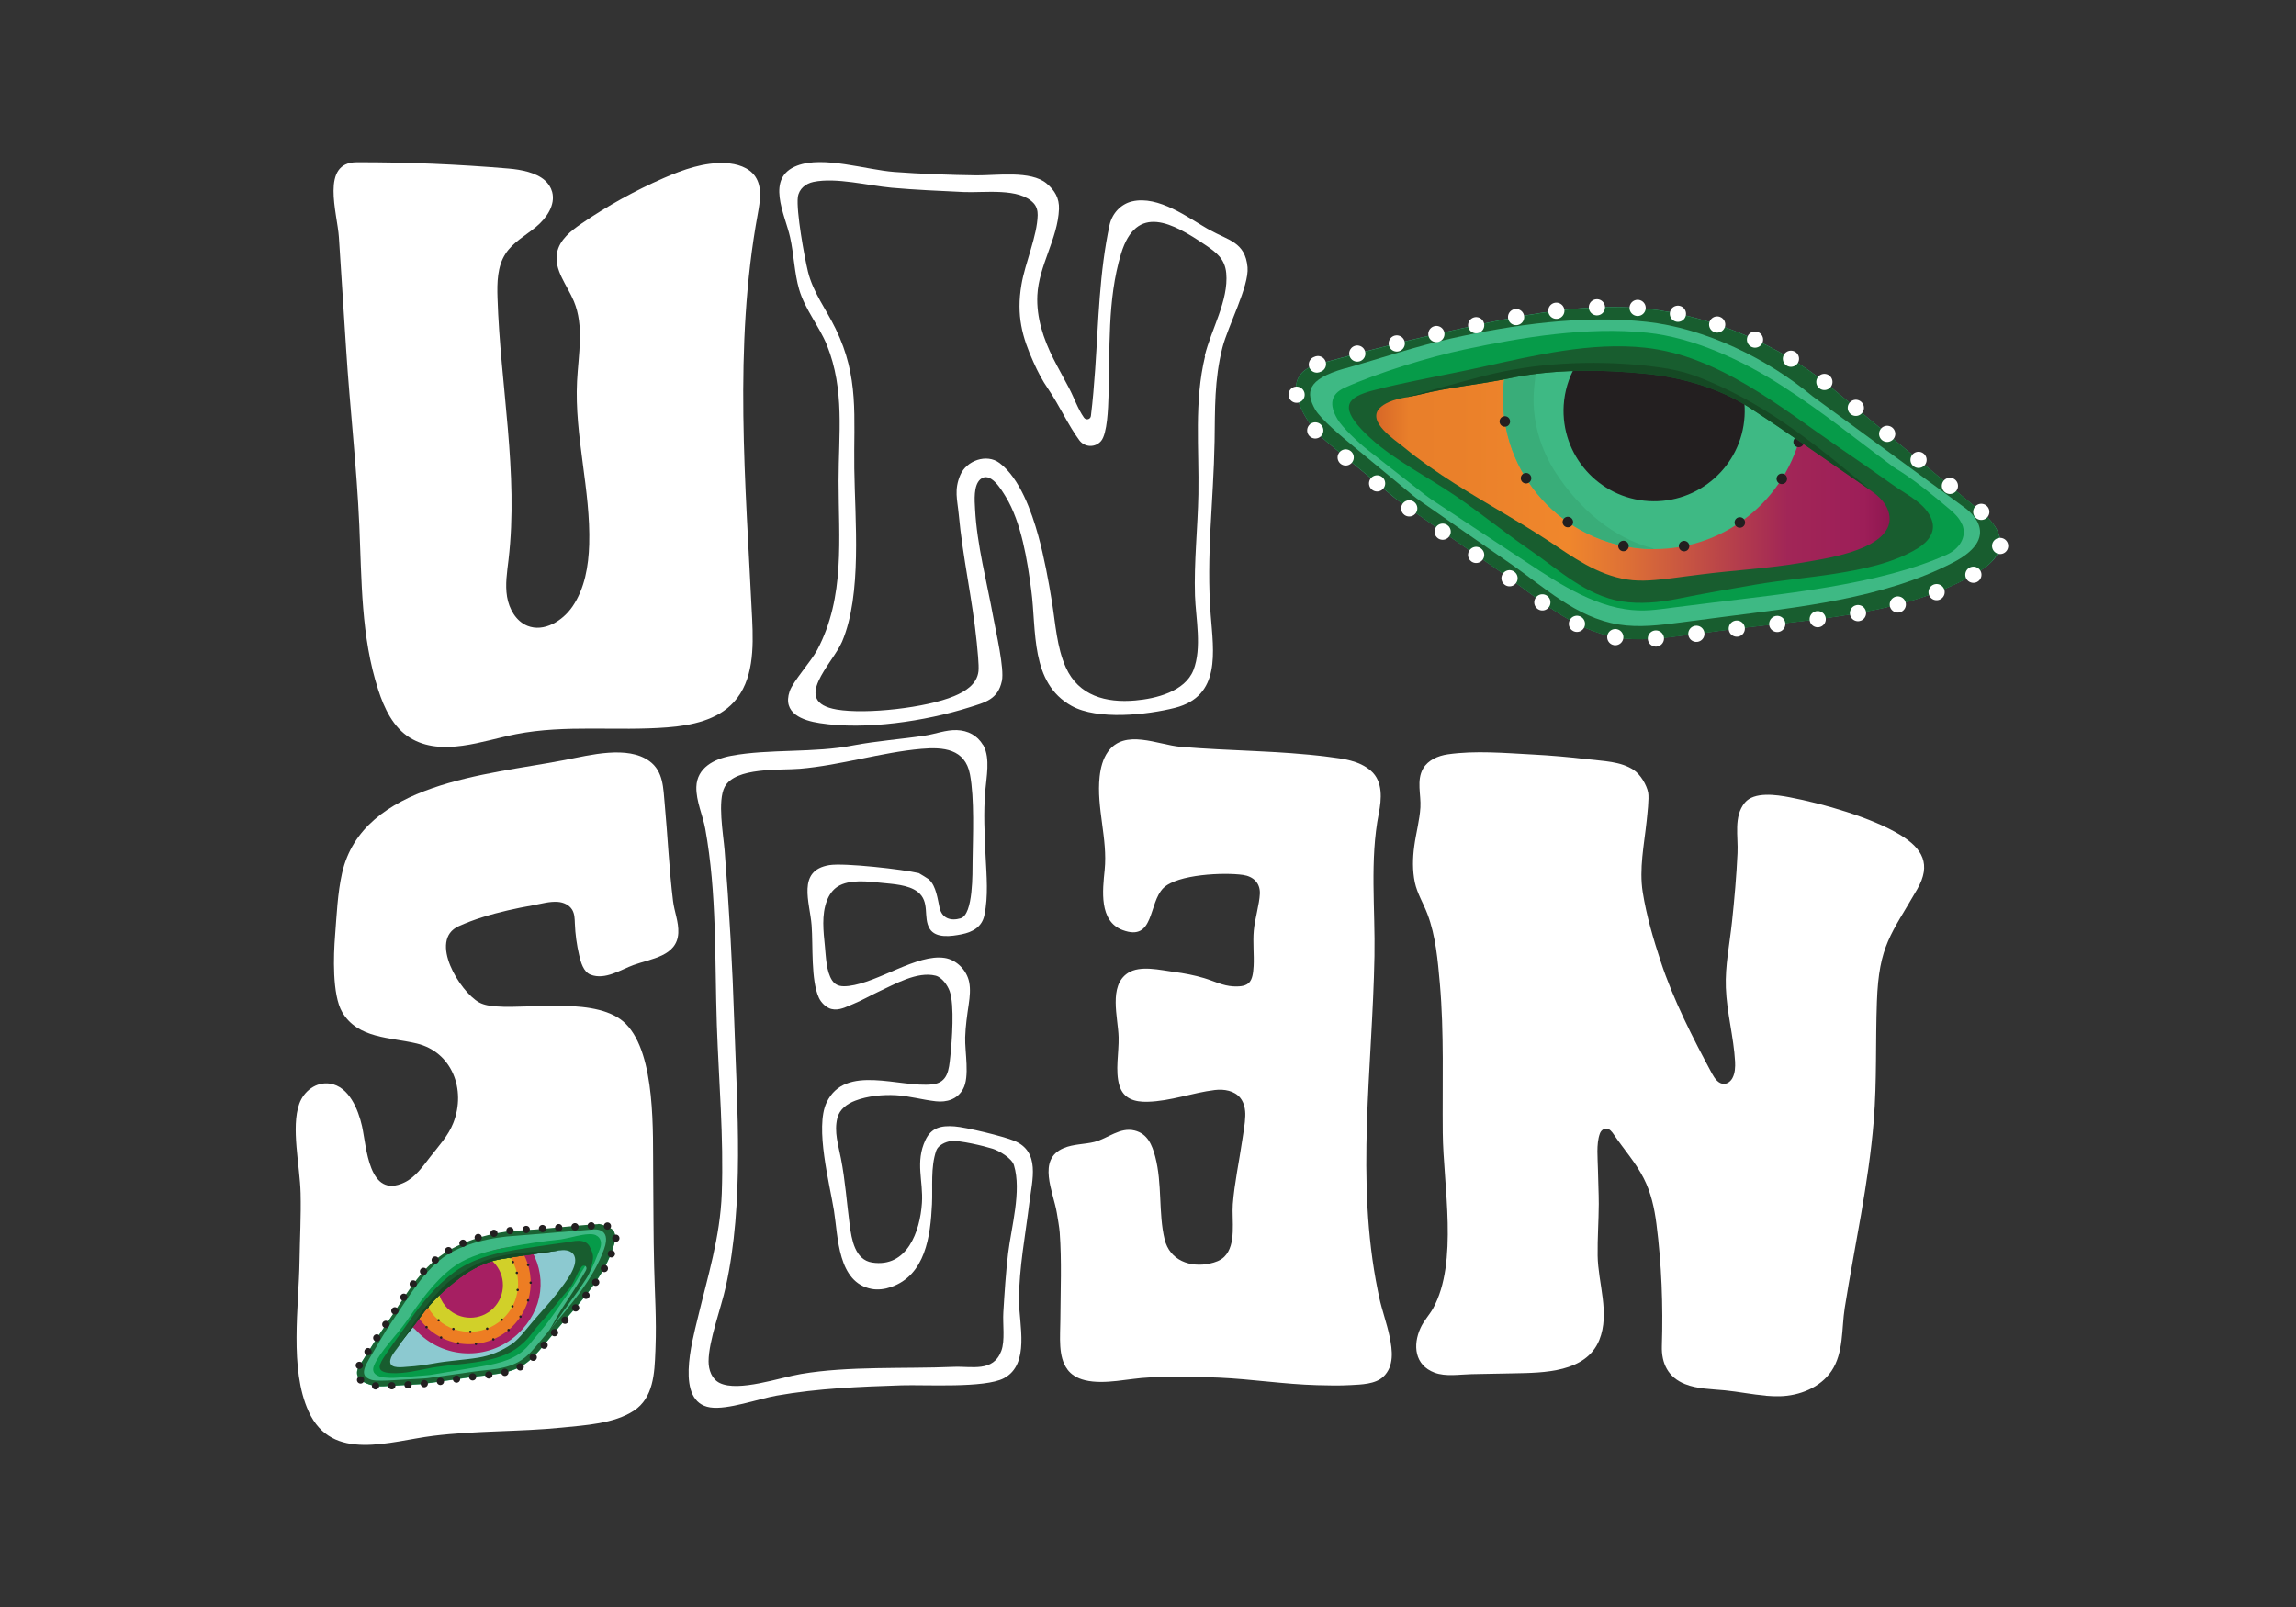 <svg viewBox="0 0 283.46 198.43" xmlns:xlink="http://www.w3.org/1999/xlink" version="1.1" xmlns="http://www.w3.org/2000/svg" id="Layer_4">
  
  <rect x="0" y="0" width="283.46" height="198.43" fill="#333333" stroke="none"/>
  
  <defs>
    <style>
      .st0 {
        stroke-dasharray: 0 .76 0 .76 0 .76;
      }

      .st0, .st1, .st2, .st3, .st4, .st5, .st6, .st7, .st8, .st9, .st10, .st11, .st12, .st13, .st14, .st15, .st16 {
        fill: none;
        stroke-linecap: round;
      }

      .st0, .st1, .st2, .st3, .st4, .st5, .st6, .st7, .st8, .st9, .st10, .st12, .st13, .st14, .st15, .st16 {
        stroke: #231f20;
      }

      .st0, .st1, .st2, .st4, .st6, .st7, .st8, .st9, .st12, .st15 {
        stroke-width: .3px;
      }

      .st0, .st2, .st3, .st5, .st6, .st7, .st10, .st11, .st12, .st13, .st14, .st16 {
        stroke-linejoin: round;
      }

      .st1 {
        stroke-dasharray: 0 .71 0 .71;
      }

      .st1, .st4, .st8, .st9, .st15 {
        stroke-miterlimit: 10;
      }

      .st2 {
        stroke-dasharray: 0 .74 0 .74;
      }

      .st3 {
        stroke-dasharray: 0 2.6 0 2.6 0 2.6;
      }

      .st3, .st5, .st10, .st13, .st14 {
        stroke-width: 1.3px;
      }

      .st17 {
        fill: #231f20;
      }

      .st18 {
        fill: #8cc9d0;
      }

      .st19 {
        fill: #d1d029;
      }

      .st20 {
        fill: #ed7d23;
      }

      .st21 {
        fill: #fff;
      }

      .st4 {
        stroke-dasharray: 0 .69 0 .69 0 .69;
      }

      .st22 {
        fill: #1a6333;
      }

      .st5 {
        stroke-dasharray: 0 2.51 0 2.51 0 2.51;
      }

      .st23 {
        fill: #185d2f;
      }

      .st7 {
        stroke-dasharray: 0 .74 0 .74 0 .74;
      }

      .st24 {
        fill: #069b49;
      }

      .st25 {
        fill: #a61f62;
      }

      .st26 {
        fill: #39ad79;
      }

      .st9 {
        stroke-dasharray: 0 .69 0 .69;
      }

      .st10 {
        stroke-dasharray: 0 2.6 0 2.6;
      }

      .st27 {
        fill: #3eb984;
      }

      .st11 {
        stroke: #fff;
        stroke-dasharray: 0 5.03;
        stroke-width: 2px;
      }

      .st12 {
        stroke-dasharray: 0 .76 0 .76;
      }

      .st14 {
        stroke-dasharray: 0 2.51 0 2.51;
      }

      .st15 {
        stroke-dasharray: 0 .71 0 .71 0 .71;
      }

      .st28 {
        fill: url(#linear-gradient);
      }

      .st29 {
        fill: #154924;
      }

      .st16 {
        stroke-dasharray: 0 2.01;
        stroke-width: .9px;
      }
    </style>
    <linearGradient gradientUnits="userSpaceOnUse" y2="58.73" x2="236.91" y1="58.73" x1="169.2" id="linear-gradient">
      <stop stop-color="#d46327" offset="0"></stop>
      <stop stop-color="#e97f2a" offset=".07"></stop>
      <stop stop-color="#ea802a" offset=".16"></stop>
      <stop stop-color="#f0872c" offset=".36"></stop>
      <stop stop-color="#db6d37" offset=".48"></stop>
      <stop stop-color="#a52b54" offset=".74"></stop>
      <stop stop-color="#a12657" offset=".76"></stop>
      <stop stop-color="#9d1e58" offset=".9"></stop>
      <stop stop-color="#7e0e47" offset="1"></stop>
    </linearGradient>
  </defs>
  <path d="M218.02,172.34c.57.05,1.15.07,1.72.06,2.41-.06,4.98-1.06,6.37-3.11,1.53-2.28,1.23-5.22,1.64-7.81,1.22-7.7,2.95-15.31,3.58-23.09.4-4.96.21-9.77.39-14.71.25-6.99,1.76-8.29,4.98-13.89,1.76-3.06.66-5.01-2.08-6.69-3.51-2.15-9.62-3.89-13.69-4.66-1.62-.31-4.37-.72-5.52.67-1.41,1.71-.8,4.17-.9,6.22-.13,2.84-.38,5.67-.68,8.49s-.86,5.41-.76,8.13c.11,3.08.97,6.07,1.14,9.14.03.65,0,1.4-.31,1.99-.2.4-.59.73-1.04.75-.69.02-1.17-.66-1.5-1.27-2.36-4.39-4.79-9.13-6.34-13.87-.91-2.78-1.75-5.62-2.21-8.52s.17-5.85.48-8.79c.08-.8.32-2.81.19-3.51-.19-.98-.95-2.23-1.77-2.79-1.62-1.09-3.79-1.1-5.67-1.33-2.27-.27-4.55-.47-6.83-.59-3.43-.18-7.06-.51-10.47-.02-1.2.17-2.44.71-3.05,1.76-.83,1.45-.24,3.21-.33,4.78s-.55,3.21-.76,4.81c-.2,1.47-.23,2.99.07,4.45.3,1.41,1.07,2.61,1.57,3.95,1.01,2.68,1.27,5.7,1.52,8.53.54,6.13.3,12.36.36,18.45.06,6.47,1.96,15.97-1.2,21.69-.43.77-1.17,1.57-1.54,2.4-.99,2.15-.72,4.6,1.71,5.52,1.4.53,3.11.22,4.57.19,1.74-.03,3.49-.07,5.23-.1,3.68-.07,8.93-.09,10.56-4.12,1.33-3.31-.16-7.01-.21-10.41-.03-2.09.13-4.29.14-6.38,0-1.4-.08-2.79-.1-4.19s-.24-3.22.24-4.51c.12-.33.42-.61.77-.61.42,0,.72.39.95.74,1.22,1.8,2.7,3.45,3.69,5.4.9,1.76,1.32,3.69,1.57,5.64.64,5,.83,10.04.67,15.06-.07,2.14.77,3.87,2.84,4.7,1.55.62,3.27.62,4.94.78,1.7.17,3.39.52,5.09.66Z" class="st21"></path>
  <path d="M80.91,166.89c-.1,2.66-.23,5.71-2.66,7.3-2.46,1.61-6.04,1.79-8.86,2.08-5.27.53-10.61.36-15.93,1.02-5.33.66-12.48,3.32-15.36-3.01-2.4-5.26-1.2-12.96-1.12-18.61.04-2.74.2-5.58.13-8.34-.08-3.41-1.21-8.13-.16-11.05.56-1.56,2.09-2.74,3.79-2.48,2.36.36,3.49,3.21,3.95,5.24.57,2.52.79,9.06,5.22,6.97,1.38-.65,2.29-1.99,3.23-3.2,1.03-1.32,2.21-2.59,2.82-4.15,1.63-4.15-.19-8.77-4.49-9.81-3.26-.79-7.31-.58-9.23-3.89-1.24-2.14-1.07-7-.87-9.47.2-2.57.3-5.16.86-7.68,2.51-11.17,18.11-12.16,27.17-13.91.13-.02.25-.05.38-.07,3.04-.59,7.7-1.82,10.4.15,1.74,1.27,1.7,3.37,1.88,5.25.37,3.99.54,8.03,1.03,12.01.16,1.34.72,2.6.65,3.96-.14,2.88-3.39,3.17-5.52,3.95-1.6.58-3.5,1.89-5.3,1.2-.91-.35-1.22-1.56-1.42-2.41-.3-1.28-.48-2.6-.53-3.91-.02-.58-.03-1.2-.33-1.7-.36-.6-1.07-.92-1.77-.97-1-.08-2.09.24-3.07.42-1.04.18-2.08.39-3.12.63-2.07.48-4.13,1.08-6.07,1.96-3.75,1.71.17,8.09,2.54,9.4.66.36,1.42.44,2.17.5,4.25.33,12.58-1.24,15.94,2.15,3.76,3.79,3.32,13.56,3.38,18.52.04,3.83.02,7.65.12,11.47.08,3.3.3,6.6.17,9.89,0,.21-.02.42-.02.63Z" class="st21"></path>
  <path d="M67.27,22.27c.42.38.74.85.9,1.43.43,1.62-.71,3.25-2,4.32s-2.85,1.9-3.76,3.31c-1.02,1.57-1.05,3.57-.99,5.45.34,10.8,2.62,21.61,1.36,32.34-.18,1.52-.43,3.05-.18,4.56s1.1,3.02,2.51,3.59c2.03.82,4.35-.59,5.58-2.4,1.5-2.21,1.97-4.97,2.05-7.64.2-6.74-1.84-13.42-1.5-20.16.17-3.32.89-6.8-.39-9.87-.83-1.99-2.48-3.87-2.08-5.98.3-1.61,1.72-2.73,3.07-3.65,3.18-2.17,6.56-4.04,10.09-5.58,2.43-1.06,5.01-1.98,7.66-1.85,1.38.07,2.87.51,3.65,1.65.89,1.3.6,3.04.32,4.59-3.03,16.45-1.5,33.35-.7,50.06.17,3.59.17,7.59-2.26,10.25-2.02,2.22-5.21,2.89-8.2,3.12-6.23.49-12.56-.36-18.7.84-4.08.8-9.16,2.85-13.08.45-2.07-1.27-3.19-3.63-3.93-5.94-2.13-6.57-2.03-13.46-2.33-20.28-.32-7.28-1.17-14.53-1.63-21.8-.3-4.59-.59-9.18-.89-13.77-.19-3-2.31-9.28,2.21-9.28,6.25-.01,12.5.25,18.73.78,1.57.13,3.4.49,4.5,1.47Z" class="st21"></path>
  <path d="M131.78,169.08c-1.18-1.56-.88-4.04-.87-6.13.02-3.59.18-7.2-.08-10.78-.05-.65-.24-1.7-.35-2.38-.43-2.64-2.5-6.63.84-8.03,1.21-.51,2.6-.46,3.79-.76,1.66-.42,3.15-1.86,4.97-1.41,1.6.4,2.15,1.77,2.54,3.22.89,3.37.38,6.97,1.16,10.21.63,2.61,3.17,3.53,5.6,2.99.64-.14,1.29-.36,1.76-.82,1.55-1.52.91-4.58,1.06-6.5.21-2.67.79-5.3,1.17-7.93.14-.97.34-1.97.37-2.95.03-.79-.12-1.62-.61-2.24-.72-.9-2.01-1.12-3.15-.98-2.8.34-5.45,1.38-8.31,1.45-1.57.04-2.97-.35-3.47-2-.55-1.83-.05-4.05-.1-5.97-.06-2.43-1.28-6.35,1.15-7.93,1.53-.99,4.02-.35,5.71-.13,1.24.16,2.48.4,3.69.76,1.24.37,2.3.95,3.61,1.02,2.06.11,2.4-.61,2.51-2.51.07-1.36-.11-2.93.02-4.37.13-1.46.7-3.27.75-4.57.05-1.33-.82-2.13-2.09-2.31-2.31-.33-8.09-.09-9.82,1.62-1.88,1.86-1.08,6.66-5.03,5.19-2.95-1.1-2.47-4.94-2.22-7.42.39-3.87-1.04-7.67-.62-11.54.12-1.07.39-2.16,1.01-3.04,2.07-2.92,6.18-.87,8.99-.63,6.07.52,12.1.46,18.17,1.23,1.93.25,3.84.45,5.32,1.73,1.51,1.31,1.32,3.52.97,5.28-1.13,5.75-.42,11.8-.53,17.63-.25,13.79-2.37,27.58.41,41.27.06.28.11.55.17.83.36,1.64.95,3.22,1.29,4.87s.6,3.63-.78,4.94c-.99.93-2.74.96-4.01,1.03-1.38.08-2.77.05-4.15.01-4.07-.11-8.09-.75-12.16-.93-2.86-.13-5.72-.13-8.58-.02-2.5.1-5.48.93-7.93.34-1.02-.25-1.71-.71-2.17-1.33Z" class="st21"></path>
  <path d="M121.37,91.97s.05.09.07.13c.82,1.6.34,3.84.2,5.54-.23,2.7-.09,5.4.04,8.1.12,2.41.35,4.89-.15,7.27-.3,1.45-1.46,2.08-2.81,2.35-1.22.24-3.18.55-3.94-.68-.87-1.41.1-3.33-1.5-4.57-1.13-.87-3.07-.96-4.43-1.1-1.65-.17-3.99-.48-5.45.47-.62.4-1.05,1.04-1.31,1.73-.68,1.76-.43,3.79-.25,5.62.13,1.29.16,3.13.91,4.25.49.73,1.23.75,2.04.66,3.67-.44,8.42-3.98,11.83-3.46,1.49.23,2.74,1.53,3.03,2.98.18.89.08,1.82-.05,2.72-.2,1.35-.4,2.72-.44,4.09-.06,1.8.59,4.88-.27,6.41-.7,1.26-2.01,1.65-3.35,1.5-1.66-.18-3.27-.66-4.94-.75-1.62-.09-3.48.09-5,.67-1.01.38-1.95,1.06-2.22,2.14-.43,1.7.12,3.34.44,5,.53,2.71.72,5.46,1.08,8.2.24,1.78.64,4.32,2.78,4.65,4.3.66,5.91-3.82,6.14-7.36.18-2.72-.85-5.04.43-7.76.72-1.55,1.96-1.81,3.58-1.69,1.42.1,6.02,1.22,7.36,1.77,3.29,1.34,2.24,4.84,1.89,7.69-.48,3.94-1.27,7.98-1.28,11.99,0,2.95,1.41,7.93-1.87,9.65-2.36,1.24-9.69.78-12.62.87-5.16.17-10.32.37-15.41,1.27-2.27.4-6.08,1.79-8.22,1.46-4.35-.66-2.22-8.16-1.56-10.94,1.24-5.19,2.8-10.09,2.99-15.5.25-6.92-.37-13.86-.61-20.79-.27-8.08.02-16.22-1.43-24.22-.31-1.69-1.14-3.41-1.1-5.16.07-2.37,2.19-3.46,4.3-3.85,4.67-.88,10.31-.33,15.09-1.29,2.86-.54,5.88-.76,8.81-1.2,1.29-.19,2.62-.73,3.97-.68,1.34.05,2.53.65,3.2,1.82ZM114.71,108.62c.87.79,1.06,2.47,1.29,3.48.3,1.28,1.35,1.65,2.59,1.29,1.59-.46,1.46-5.7,1.48-7.03.04-3.11.25-7.77-.32-10.75-.6-3.16-3.3-3.39-6-3.15-4.93.43-9.94,2.03-14.99,2.46-2.46.21-7.97-.23-9.29,2.24-.91,1.72-.18,5.8-.01,7.83.57,7.14.97,14.27,1.2,21.4.35,10.57,1.22,22.13-1.05,32.46-.58,2.66-2.12,6.69-2.13,9.25,0,1.04.39,2.19,1.39,2.67,2.34,1.12,7.41-.68,10.02-1.12,5.93-1,12.73-.62,18.82-.88,2.25-.1,4.91.7,5.91-1.97.48-1.28.16-3.33.25-4.75.14-2.34.31-4.99.59-7.3.39-3.23,1.69-7.71.72-10.88-.26-.86-1.82-1.78-2.66-2.04-1.04-.33-4.1-1.06-5.1-.94-.67.08-1.61.51-1.84,1.19-.71,2.09-.42,4.44-.52,6.61-.19,3.94-.8,8.76-5.07,10.23-.74.26-1.6.37-2.37.23-4.21-.79-4.14-6.41-4.66-9.67s-2.38-10.26-.91-13.35c2.3-4.83,9.04-1.78,13.07-2.24,1.92-.22,2.03-1.84,2.2-3.41.21-1.96.54-6.38-.08-8.11-.26-.72-.95-1.7-1.73-1.9-2.27-.57-5.05,1.06-7.09,2-.93.43-2.05,1.08-3.07,1.49-.88.35-1.74.87-2.73.62-.63-.16-1.26-.8-1.52-1.38-1-2.17-.71-6.45-.9-8.95-.21-2.82-1.86-6.77,2.19-7.43,1.83-.3,9.13.53,11.05.99.07.02,1.21.74,1.27.79Z" class="st21"></path>
  <path d="M149.35,28.41c-2.62-1.5-6.31-4.32-9.6-3.54-1.39.33-2.44,1.49-2.76,2.88-1.27,5.88-1.37,11.87-1.78,17.82-.14,1.93-.29,3.87-.53,5.79-.05.43-.6.57-.86.2-.77-1.1-1.21-2.46-1.84-3.64-.63-1.22-1.32-2.42-1.94-3.65-1.22-2.44-2.1-5.04-1.97-7.81.18-3.69,2.52-6.98,2.67-10.64.05-1.36-.52-2.31-1.52-3.16-1.94-1.65-6.26-.98-8.65-1.01-3.16-.04-6.99-.18-10.15-.42-3.5-.26-8.75-2.02-12-.78-3.97,1.5-1.51,6-.88,8.82.48,2.12.53,4.45,1.12,6.46.72,2.48,2.49,4.56,3.43,6.88,2.23,5.57,1.44,10.98,1.44,16.77,0,7.08.84,14.31-2.63,20.86-.77,1.44-3,3.9-3.41,5.11-.93,2.73,1.6,3.62,3.73,3.94,5.64.88,13.02-.24,18.45-1.95,1.97-.62,3.53-.97,4.02-3.26.33-1.51-.74-6.08-1.06-7.86-.78-4.33-2.02-8.92-2.25-13.36-.06-1.06-.21-2.91.64-3.67,1.23-1.07,2.59,1.23,3.15,2.15,1.93,3.17,2.67,7.86,3.15,11.55.66,4.94-.15,11.44,4.98,14.27,3.2,1.78,9.32,1.11,12.76.24,5.71-1.46,4.76-6.92,4.41-11.49-.57-7.32.35-14.03.48-21.4.06-4.01-.04-7.62.97-11.6.67-2.63,3.3-7.57,3.1-9.91-.28-3.14-2.41-3.33-4.65-4.6ZM148.78,43.97c-1.37,5.63-.73,11.36-.83,17.06-.08,4.17-.55,8.35-.42,12.51.1,2.85.88,6.44-.19,9.2-1.05,2.66-4.65,3.53-7.18,3.75-3.59.32-7-.56-8.58-4.09-1.11-2.48-1.27-5.37-1.7-8.03s-.96-5.55-1.71-8.27c-.8-2.88-2.26-7.05-4.77-8.93-1.59-1.2-4.08-.3-4.84,1.47-.79,1.84-.37,3.05-.2,4.84.49,5.33,1.7,10.54,2.23,15.87.08.84.29,2.77.21,3.53-.18,1.62-1.65,2.51-3,3.07-3.43,1.44-10.83,2.28-14.49,1.66-5.71-.97-.52-5.64.65-8.38,2.49-5.88,1.59-14.98,1.51-21.38-.09-6.4.63-11.24-2.31-17.27-1.15-2.37-2.77-4.45-3.41-7.04-.45-1.85-1.46-7.47-1.25-9.2.14-1.03.97-1.68,1.93-1.88,2.82-.58,6.71.45,9.66.72,2.9.26,6.02.39,8.94.53,2.47.11,6.83-.57,8.6,1.4.35.39.49.91.48,1.44-.05,2.56-1.55,5.91-2,8.57-.66,3.84.1,6.52,1.47,9.57.52,1.17,1.11,2.31,1.84,3.36,1.37,2,2.48,4.5,3.84,6.32.66.88,1.95.92,2.67.09.78-.89.88-4.12.92-5.42.21-5.83-.18-11.99,1.55-17.7,1.91-6.32,6.44-3.78,10.4-1.1,1.36.92,2.42,1.7,2.59,3.48.31,3.38-1.86,6.95-2.66,10.23Z" class="st21"></path>
  <g>
    <path d="M162.71,44.96c4.92-1.34,9.83-2.65,14.81-3.76,8.34-1.86,17.3-4.01,25.88-3.07,7.91.86,16.38,4.48,22.5,9.56,0,0,18.64,15.46,18.64,15.46,0,0,5.46,3.86,0,7.27-8.98,5.61-20.81,5.99-30.95,7.3l-5.58.72c-2.76.36-5.56.72-8.3.28-5.73-.92-10.07-5.1-14.65-8.25-4.03-2.77-8.03-5.58-12.04-8.37-.3-.21-.59-.43-.88-.66l-8.22-6.79c-1.17-.97-2.17-2.12-2.9-3.45-1.21-2.19-2.05-5.21,1.7-6.23Z" class="st27"></path>
    <path d="M244.53,63.12c-6.16-5.08-12.31-10.19-18.46-15.29l-.16-.13c-6.12-5.08-14.59-8.69-22.51-9.56-8.58-.93-17.53,1.22-25.87,3.07-4.98,1.12-9.89,2.43-14.81,3.77-3.74,1.02-2.91,4.03-1.7,6.22.74,1.32,1.74,2.48,2.91,3.45l8.23,6.79c.28.24.57.47.87.67,4.02,2.8,8.01,5.61,12.04,8.38,4.59,3.15,8.92,7.34,14.65,8.25,2.75.44,5.54.09,8.3-.28,1.86-.24,3.73-.48,5.58-.72,10.14-1.32,21.97-1.69,30.95-7.31,1.59-1,2.88-2.55,2.19-4.52-.39-1.12-1.26-2.01-2.2-2.79ZM240.38,68.56c-7.56,4.55-19.56,4.77-28.1,5.84-1.56.2-3.12.39-4.7.59-2.32.29-4.67.58-6.99.21-4.82-.74-8.48-4.13-12.33-6.69-3.39-2.24-6.76-4.52-10.14-6.78-.25-.18-.49-.35-.73-.54l-6.93-5.5c-.98-.78-2.97-2.65-3.59-3.72-1.02-1.78-1.73-4.22,1.42-5.05,4.14-1.08,9.43-1.22,13.62-2.12,7.02-1.51,14.57-3.25,21.79-2.49,5.68.59,10.78,3.27,15.5,6.34s9.79,6.58,14.73,9.8c.29.19.58.38.88.57,2.01,1.31,4.23,2.49,6.05,4.06.56.48,1.08,1.03,1.37,1.71.69,1.64-.52,2.96-1.84,3.75Z" class="st23"></path>
    <path d="M166.01,45.51c4.72-1.34,8.57-2.69,13.15-3.72,7.68-1.71,16.19-2.92,24.09-2.06,7.29.79,14.91,4.53,20.54,9.21,0,0,18.63,13.64,18.63,13.64,0,0,5.35,3.44-1.3,6.88-8.66,4.49-19.16,5.51-28.5,6.73l-5.14.67c-2.54.33-5.12.66-7.64.25-5.28-.84-9.27-4.7-13.49-7.6-3.71-2.55-7.39-5.14-11.09-7.71-.28-.19-.55-.4-.81-.61l-7.57-6.26c-1.08-.89-3.85-3.18-4.53-4.4-1.12-2.02-1.1-3.68,3.64-5.03Z" class="st27"></path>
    <path d="M235.02,68.08c-6.99,4.37-16.2,4.66-24.1,5.68-1.45.19-2.9.38-4.35.57-2.14.28-4.32.55-6.46.21-4.46-.71-7.83-3.97-11.4-6.42-3.14-2.15-6.25-4.35-9.37-6.51-.24-.16-.47-.34-.68-.53l-6.41-5.28c-.91-.76-1.69-1.66-2.25-2.7-.94-1.7-1.6-4.06,1.32-4.84,3.83-1.05,7.66-2.07,11.53-2.93,1.08-.24,2.18-.49,3.27-.72,5.53-1.22,11.3-2.28,16.88-1.68,6.16.67,12.75,3.49,17.51,7.44l2.12,1.75,12.39,10.28s4.24,3.01,0,5.67Z" class="st28"></path>
    <path d="M222.63,52.13c-1.42,8.88-9.12,15.67-18.42,15.67h-.15c-10.24-.09-18.5-8.4-18.5-18.64,0-1.57.19-3.1.57-4.55.89-.2,1.81-.39,2.72-.57,1.8-.38,3.63-.69,5.45-.92,2.91-.37,5.83-.5,8.7-.19,4.5.49,9.22,2.12,13.29,4.5,1.51.89,2.93,1.88,4.22,2.95l2.12,1.75Z" class="st27"></path>
    <path d="M204.2,67.74c-.05.03-.09.04-.14.06-10.24-.09-18.5-8.4-18.5-18.64,0-1.57.19-3.1.57-4.55.89-.2,2.66-1.02,3.57-1.2.14,1.97-.36,3.9-.37,5.86-.01,3.24.98,6.39,2.74,9.1,2.86,4.38,7.05,8.1,12.13,9.37Z" class="st26"></path>
    <g>
      <line y2="52.13" x2="222.63" y1="52.13" x1="222.63" class="st13"></line>
      <path d="M222.06,54.57c-.37,1.21-.85,2.37-1.45,3.46" class="st14"></path>
      <path d="M219.98,59.12c-3.3,5.22-9.13,8.68-15.77,8.68-10.3,0-18.65-8.35-18.65-18.64,0-1.14.1-2.25.3-3.32" class="st5"></path>
      <line y2="44.61" x2="186.12" y1="44.61" x1="186.12" class="st13"></line>
      <path d="M188.67,44.07c1.27-.26,2.56-.5,3.84-.7" class="st10"></path>
      <path d="M193.8,43.19c.17-.02.33-.04.5-.06,2.91-.37,5.83-.5,8.7-.19,4.5.49,9.22,2.12,13.29,4.5,1.51.89,2.93,1.88,4.22,2.95l1.11.92" class="st3"></path>
    </g>
    <path d="M215.38,51.4c-.37,6.16-5.68,10.84-11.85,10.47-6.16-.37-10.85-5.67-10.48-11.83.11-1.73.61-3.34,1.4-4.76,2.76-.35,5.53-.48,8.26-.18,4.27.47,8.75,2.01,12.61,4.26.08.67.1,1.35.06,2.04Z" class="st17"></path>
    <path d="M242.21,64.71c-.28-.69-.83-1.25-1.39-1.73-1.87-1.59-4.15-3.46-6.2-4.78-.31-.19-.62-.36-.9-.57-4.65-3.46-8.62-6.71-13.67-9.96-4.82-3.12-10.91-5.99-16.72-6.59-7.39-.76-15.33.54-22.52,2.07-4.28.9-10.8,2.91-14.79,4.72-1.73.78-1.96,2.08-.91,3.87.63,1.08,2.67,2.97,3.67,3.75l7.09,5.56c.24.19.49.37.75.55,3.46,2.28,6.91,4.58,10.38,6.85,3.95,2.58,8.66,6.01,13.6,6.76,2.37.37,3.8.07,6.18-.22,1.61-.2,3.21-.39,4.81-.6,8.74-1.08,20.51-2.2,28.77-5.91,1.43-.64,2.58-2.14,1.87-3.78ZM235.01,67.07c-6.63,3.93-17.15,4.12-24.63,5.05-1.37.18-2.73.34-4.11.51-2.02.25-4.09.51-6.12.19-4.23-.65-7.43-3.58-10.81-5.79-2.97-1.93-5.92-3.91-8.88-5.85-.22-.15-.43-.31-.63-.47l-6.07-4.76c-.86-.67-3.39-2.11-3.94-3.03-.89-1.54-.72-3.83,2.04-4.54,3.62-.94,8.26-1.06,11.93-1.83,6.15-1.31,12.76-2.81,19.08-2.16,4.98.51,9.45,2.83,13.58,5.49,4.33,2.79,8.57,5.69,12.91,8.48.26.17.52.33.76.5,1.77,1.13,3.71,2.15,5.3,3.51.49.42.95.89,1.2,1.48.61,1.41-.45,2.56-1.6,3.25Z" class="st24"></path>
    <path d="M238.49,64.18c-.71-1.99-3.04-3.06-4.66-4.21-2.24-1.59-4.48-3.15-6.75-4.7-7.28-4.99-14.9-11.36-23.98-12.34-6.66-.72-13.6.94-20.08,2.37-3.85.87-9.79,1.91-13.6,2.93-2.9.79-4.09,1.85-1.32,4.8,2.86,3.05,6.88,5.13,10.33,7.36.42.28.84.55,1.26.83,3.12,2.14,6.06,4.53,9.18,6.68,3.55,2.42,6.92,5.66,11.36,6.36,2.23.35,4.61.13,6.8-.31,3.25-.66,6.51-1.22,9.77-1.78,3.21-.54,6.45-.82,9.67-1.32,3.46-.55,7.29-1.3,10.32-3.17,1.23-.77,2.24-1.97,1.7-3.49ZM233.16,64.88c-1.12,3.19-7.91,4.11-10.71,4.6-4.13.71-8.33.92-12.47,1.45-1.22.16-2.43.3-3.65.47-1.8.21-3.63.44-5.42.16-3.75-.58-6.78-2.81-9.76-4.79-3.75-2.47-7.71-4.62-11.5-7.03-2.18-1.39-4.32-2.86-6.32-4.51-1.12-.93-4.62-3.15-3-4.84.3-.3.68-.54,1.1-.72.03-.03.05-.03.08-.04.58-.25,1.26-.42,1.91-.54.03,0,.05,0,.09-.01.67-.14,1.32-.25,1.88-.39,3.21-.83,7.57-1.26,10.82-1.95,5.44-1.17,11.53-1.15,17.12-.57,4.41.45,8.97,1.78,12.63,4.14,4.72,3.07,9.7,6.61,14.36,9.8.38.25.76.52,1.11.81h.01c.43.34.82.71,1.13,1.13.6.81.92,1.88.59,2.82Z" class="st23"></path>
    <path d="M171.41,49.66s.06-.01.09-.03c-.03.01-.05.01-.08.04h-.01Z" class="st29"></path>
    <path d="M231.42,60.92c-.35-.29-.73-.55-1.11-.81-4.66-3.19-9.64-6.73-14.36-9.8-3.67-2.37-8.23-3.69-12.63-4.14-5.59-.58-11.68-.6-17.12.57-3.25.69-7.61,1.12-10.82,1.95-.55.14-1.21.25-1.88.39,3.14-.88,6.27-1.76,9.43-2.59,6.5-1.7,13.5-2.04,20.17-1.35.26.04.54.06.81.1,1.39.16,2.76.38,4.11.76.96.28,1.89.63,2.81,1.02,7.86,3.27,14.13,8.5,20.59,13.91Z" class="st29"></path>
    <path d="M162.71,44.96c4.92-1.34,9.83-2.65,14.81-3.76,8.34-1.86,17.3-4.01,25.88-3.07,7.91.86,16.38,4.48,22.5,9.56,0,0,18.64,15.46,18.64,15.46,0,0,5.46,3.86,0,7.27-8.98,5.61-20.81,5.99-30.95,7.3-1.86.24-3.72.48-5.58.72-2.76.36-5.56.72-8.3.28-5.73-.92-10.07-5.1-14.65-8.25-4.03-2.77-8.03-5.58-12.04-8.37-.3-.21-.59-.43-.88-.66l-8.22-6.79c-1.17-.97-2.17-2.12-2.9-3.45-1.21-2.19-2.05-5.21,1.7-6.23Z" class="st11"></path>
  </g>
  <g>
    <path d="M44.38,168.63c1.1-1.76,2.2-3.51,3.38-5.22,1.97-2.86,4.05-5.98,6.87-8.08,2.6-1.93,6.13-3.2,9.36-3.37,0,0,9.84-.55,9.84-.55,0,0,2.7-.36,2.01,2.17-1.13,4.16-4.55,7.55-7.22,10.75l-1.47,1.76c-.72.87-1.46,1.75-2.4,2.38-1.96,1.31-4.42,1.26-6.66,1.59-1.97.29-3.94.56-5.91.83-.15.02-.3.04-.45.04l-4.33.25c-.62.04-1.24-.03-1.82-.23-.97-.32-2.05-.99-1.22-2.33Z" class="st27"></path>
    <path d="M73.84,151.15c-3.24.19-6.5.62-9.75.79h-.09c-3.23.18-7.11,1.27-9.72,3.2-2.82,2.1-4.54,5.39-6.52,8.25-1.17,1.71-2.28,3.46-3.38,5.22-.83,1.34.25,2.01,1.21,2.33.59.19,1.21.26,1.82.22l4.33-.25c.15,0,.3-.02.44-.04,1.97-.28,3.94-.54,5.91-.83,2.24-.33,4.69-.28,6.66-1.59.94-.63,1.68-1.51,2.4-2.38.49-.59.98-1.17,1.47-1.76,2.66-3.2,6.09-6.58,7.22-10.75.2-.74.23-1.69-.6-1.96-.46-.15-.92-.5-1.42-.47ZM74.1,154.17c-1,3.45-4.52,6.84-6.77,9.52-.41.49-.82.98-1.24,1.48-.61.73-1.23,1.47-2.03,2-1.65,1.11-3.67,1.11-5.53,1.42-1.63.27-3.27.52-4.9.78-.12.02-.24.03-.37.04l-3.59.27c-.51.04-1.62.03-2.1-.12-.8-.25-1.68-.78-.97-1.9.94-1.47,2.48-2.98,3.48-4.4,1.68-2.39,3.45-5,5.81-6.78,1.86-1.4,4.12-2.01,6.38-2.4,2.37-.41,4.74-.74,7.11-1.15.14-.02.28-.05.42-.07.96-.16,1.95-.43,2.93-.46.3-.01.61,0,.88.13.66.3.66,1.03.49,1.63Z" class="st22"></path>
    <path d="M45.52,167.88c1.04-1.71,1.81-3.17,2.9-4.75,1.82-2.64,3.63-5.87,6.22-7.81,2.39-1.78,6.14-2.58,9.12-2.74,0,0,9.3-.76,9.3-.76,0,0,2.55-.45,1.52,2.41-1.34,3.74-4.19,6.95-6.64,9.89l-1.35,1.62c-.67.8-1.34,1.61-2.21,2.19-1.81,1.21-4.07,1.16-6.13,1.46-1.81.27-3.63.51-5.44.77-.14.02-.27.03-.41.04l-3.99.23c-.57.03-2.03.12-2.57-.06-.89-.29-1.35-.79-.3-2.51Z" class="st27"></path>
    <path d="M72.36,155.51c-.3,1.12-.95,2.08-1.58,3.07-1.2,1.89-2.68,3.67-4.04,5.3-.38.46-.76.91-1.14,1.37-.56.68-1.14,1.36-1.87,1.85-1.53,1.02-3.44.98-5.18,1.24-1.53.23-3.07.43-4.6.65-.12.02-.23.03-.35.03l-3.37.2c-.48.03-.96-.03-1.42-.18-.75-.25-1.6-.77-.94-1.81.85-1.37,1.71-2.74,2.63-4.07.26-.37.51-.75.78-1.12,1.31-1.9,2.74-3.81,4.57-5.17,2.02-1.51,4.77-2.49,7.29-2.62l1.12-.06,6.54-.36s2.1-.28,1.57,1.69Z" class="st18"></path>
    <path d="M65.27,153.83c2.37,3.55,1.86,7.91-1.38,10.91l-.05.05c-3.6,3.28-9.16,3.05-12.47-.52-.51-.55-.66-.34-.99-.96.25-.36.51-.72.76-1.08.51-.71,1.04-1.41,1.6-2.08.9-1.07,1.62-2.37,2.72-3.19,1.72-1.28,3.89-2.24,6.08-2.73.82-.18,1.63-.29,2.42-.34l1.3-.07Z" class="st25"></path>
    <path d="M64.25,154.18c2.03,3.04,1.61,7.2-1.16,9.77l-.05.04c-3.08,2.81-7.85,2.61-10.68-.44-.44-.47-.8-.98-1.09-1.51.21-.31.43-.62.66-.92.43-.61.89-1.21,1.37-1.78.77-.91,1.6-1.76,2.55-2.47,1.48-1.1,3.34-1.92,5.21-2.34.7-.15,1.4-.25,2.08-.29l1.12-.06Z" class="st20"></path>
    <g>
      <path d="M62.97,155.21c1.59,2.38,1.26,5.64-.91,7.65l-.04.03c-2.41,2.2-6.15,2.05-8.36-.35-.34-.37-.63-.77-.85-1.19.17-.24.34-.48.51-.72.34-.48.7-.95,1.08-1.4.6-.72,1.25-1.38,1.99-1.93,1.16-.86,2.61-1.5,4.08-1.83.55-.12,1.09-.2,1.62-.23l.87-.05Z" class="st19"></path>
      <g>
        <line y2="155.21" x2="62.97" y1="155.21" x1="62.97" class="st8"></line>
        <path d="M63.32,155.83c.16.32.29.65.39.99" class="st1"></path>
        <path d="M63.81,157.16c.47,2.01-.13,4.2-1.75,5.71l-.04.03c-2.41,2.2-6.15,2.05-8.36-.35-.26-.28-.48-.57-.68-.88" class="st15"></path>
        <line y2="161.37" x2="52.8" y1="161.37" x1="52.8" class="st8"></line>
        <path d="M53.2,160.8c.04-.05.08-.11.11-.16.16-.23.33-.46.5-.68" class="st9"></path>
        <path d="M54.03,159.69c.12-.15.24-.3.36-.44.6-.72,1.25-1.38,1.99-1.93,1.16-.86,2.61-1.5,4.08-1.83.55-.12,1.09-.2,1.62-.23l.53-.03" class="st4"></path>
      </g>
    </g>
    <g>
      <line y2="154.18" x2="64.25" y1="154.18" x1="64.25" class="st6"></line>
      <path d="M64.63,154.82c.18.33.33.67.45,1.02" class="st2"></path>
      <path d="M65.2,156.19c.81,2.69.09,5.73-2.11,7.77-3.08,2.85-7.88,2.67-10.73-.4-.35-.38-.65-.77-.91-1.19" class="st7"></path>
      <line y2="162.04" x2="51.27" y1="162.04" x1="51.27" class="st6"></line>
      <path d="M51.7,161.42c.22-.31.44-.62.67-.92" class="st12"></path>
      <path d="M52.6,160.2c.23-.29.46-.58.7-.87.77-.91,1.6-1.76,2.55-2.47,1.48-1.1,3.34-1.92,5.21-2.34.7-.15,1.4-.25,2.08-.29l.74-.04" class="st0"></path>
    </g>
    <path d="M61.18,156.13c1.41,1.72,1.15,4.25-.56,5.66-1.71,1.41-4.25,1.16-5.66-.56-.39-.48-.66-1.03-.8-1.6.64-.77,1.34-1.48,2.13-2.07,1.24-.92,2.8-1.61,4.37-1.96.19.16.36.33.51.52Z" class="st25"></path>
    <path d="M73.58,152.52c-.27-.13-.59-.14-.89-.13-1,.04-2.04.39-3.02.56-.15.03-.29.06-.43.08-2.35.25-3.97.5-6.38.93-2.3.4-5.07,1.11-6.97,2.54-2.42,1.82-4.09,4.33-5.81,6.78-1.03,1.45-3.21,3.67-3.9,5.31-.3.71,0,1.16.8,1.41.49.15,1.62.15,2.14.1l3.66-.3c.13-.01.25-.03.37-.04,1.66-.28,3.33-.55,4.99-.83,1.89-.32,4.25-.6,5.93-1.75.81-.55,1.16-1.03,1.78-1.77.42-.51.85-1.01,1.27-1.51.91-1.08,1.97-2.73,2.97-4.1.84-1.14,1.51-2.49,2.26-3.65.2-.32.08,1.32.3,1.12.41-.37,1.17-2.51,1.42-3.09s.18-1.35-.49-1.65ZM72.08,155.21c-.89,3.01-3.98,5.98-5.95,8.32-.36.43-.72.86-1.09,1.29-.53.64-1.08,1.28-1.78,1.75-1.44.98-3.21.99-4.83,1.26-1.42.24-2.85.47-4.27.71-.11.02-.21.03-.32.03l-3.13.26c-.44.04-1.6.31-2.01.19-.69-.21-1.27-.94-.65-1.92.82-1.28,2.17-2.6,3.05-3.85,1.47-2.09,3.03-4.37,5.1-5.93,1.63-1.23,3.6-1.77,5.57-2.12,2.06-.37,4.13-.68,6.2-1.04.12-.02.25-.04.36-.06.84-.15,1.7-.39,2.55-.42.26-.01.53,0,.77.11.57.25.57.89.42,1.41Z" class="st24"></path>
    <path d="M69.31,154.37c-.19.01-.37.04-.55.07-2.27.34-4.74.66-7,1.05-1.75.31-3.48,1.17-4.92,2.26-1.83,1.37-3.65,3.05-4.95,4.91-.78,1.11-1.96,2.44-2.69,3.58-.13.19-.29.41-.45.64.69-1.13,1.38-2.26,2.1-3.39,1.47-2.31,3.47-4.35,5.65-5.98.09-.06.18-.13.27-.19.46-.33.93-.65,1.43-.91.36-.18.74-.33,1.12-.47,3.25-1.2,6.57-1.37,10-1.55Z" class="st29"></path>
    <path d="M44.36,168.59c1.1-1.77,2.21-3.52,3.39-5.24,1.98-2.87,3.71-6.1,6.54-8.21,2.61-1.94,6.5-3.11,9.75-3.28l9.87-.55s2.71-.36,2.02,2.18c-1.13,4.17-4.57,7.57-7.24,10.78-.49.59-.98,1.18-1.47,1.77-.73.87-1.47,1.76-2.41,2.39-1.97,1.32-4.43,1.27-6.68,1.6-1.97.29-3.95.56-5.93.84-.15.02-.3.04-.45.04l-4.35.25c-.62.04-1.24-.03-1.83-.23-.97-.32-2.06-.99-1.22-2.34Z" class="st16"></path>
    <path d="M72.83,153.97c-.62-1.18-2.03-.68-3.07-.55-1.1.15-2.2.3-3.31.47-3.55.53-7.42.99-10.4,3.2-2.19,1.64-3.98,3.79-5.51,6.01-.9,1.32-2.39,3.28-3.24,4.63-.65,1.04-.72,1.69.93,1.81,1.7.11,3.47-.37,5.12-.67.2-.02.4-.06.6-.09,1.53-.23,3.06-.32,4.59-.55,1.73-.25,3.59-.64,5.11-1.65.76-.52,1.5-1.23,2.03-1.96.79-1.1,1.56-1.77,2.39-2.84.52-.67,1.05-1.3,1.6-1.96.26-.3.55-.61.78-.94.33-.46.54-.99.79-1.49.11-.26.25-.5.4-.74.09-.14.18-.32.36-.37.2-.06.39.07.4.27.02.06,0,.13-.02.18-.02.09-.05.17-.1.23-.16.26-.3.52-.45.77-.63,1.04-1.27,2.07-1.96,3.09-.4.59-.78,1.2-1.13,1.82-.23.4-.85,1.53-1.19,2.04.56-.72,2.13-2.95,2.13-2.95l1.88-2.61c.31-.51.67-.98.97-1.49.29-.49.45-1.05.57-1.61.08-.36.16-.74.09-1.11-.07-.32-.22-.67-.38-.95ZM69,159.41c-1.04,1.35-2.22,2.58-3.32,3.88-.32.38-.64.76-.96,1.15-.48.57-.96,1.13-1.57,1.54-1.28.87-2.63,1.41-4.06,1.65-1.8.3-3.75.38-5.55.72-1.04.18-2.09.34-3.14.4-.59.03-2.24.33-2.23-.62,0-.18.06-.36.12-.52,0-.01.01-.01.01-.03.1-.23.27-.48.43-.69,0-.01.01-.01.02-.03.15-.23.32-.45.45-.64.05-.08.11-.16.16-.24.01-.03.02-.05.03-.06.04-.04.06-.09.09-.13.72-1.03,1.72-2.18,2.4-3.15,1.3-1.85,3.12-3.53,4.95-4.9,1.44-1.08,3.17-1.96,4.92-2.26,2.26-.4,4.73-.71,7-1.04.19-.03.38-.06.55-.07h.01c.21-.02.44-.02.64.02.41.07.8.31.96.68.56,1.26-1.22,3.41-1.92,4.34Z" class="st23"></path>
    <path d="M68.75,154.44c-2.27.33-4.73.65-7,1.04-1.75.31-3.47,1.18-4.92,2.26-1.83,1.37-3.65,3.05-4.95,4.9-.68.97-1.68,2.12-2.4,3.15.16-.26.33-.5.49-.74.45-.65.84-1.33,1.3-1.97.93-1.35,1.96-2.61,3.08-3.81.26-.29.53-.57.83-.83.28-.24.59-.47.91-.69,1.45-1.01,3.02-1.92,4.72-2.41,2.61-.75,5.26-.79,7.94-.9Z" class="st29"></path>
  </g>
</svg>
